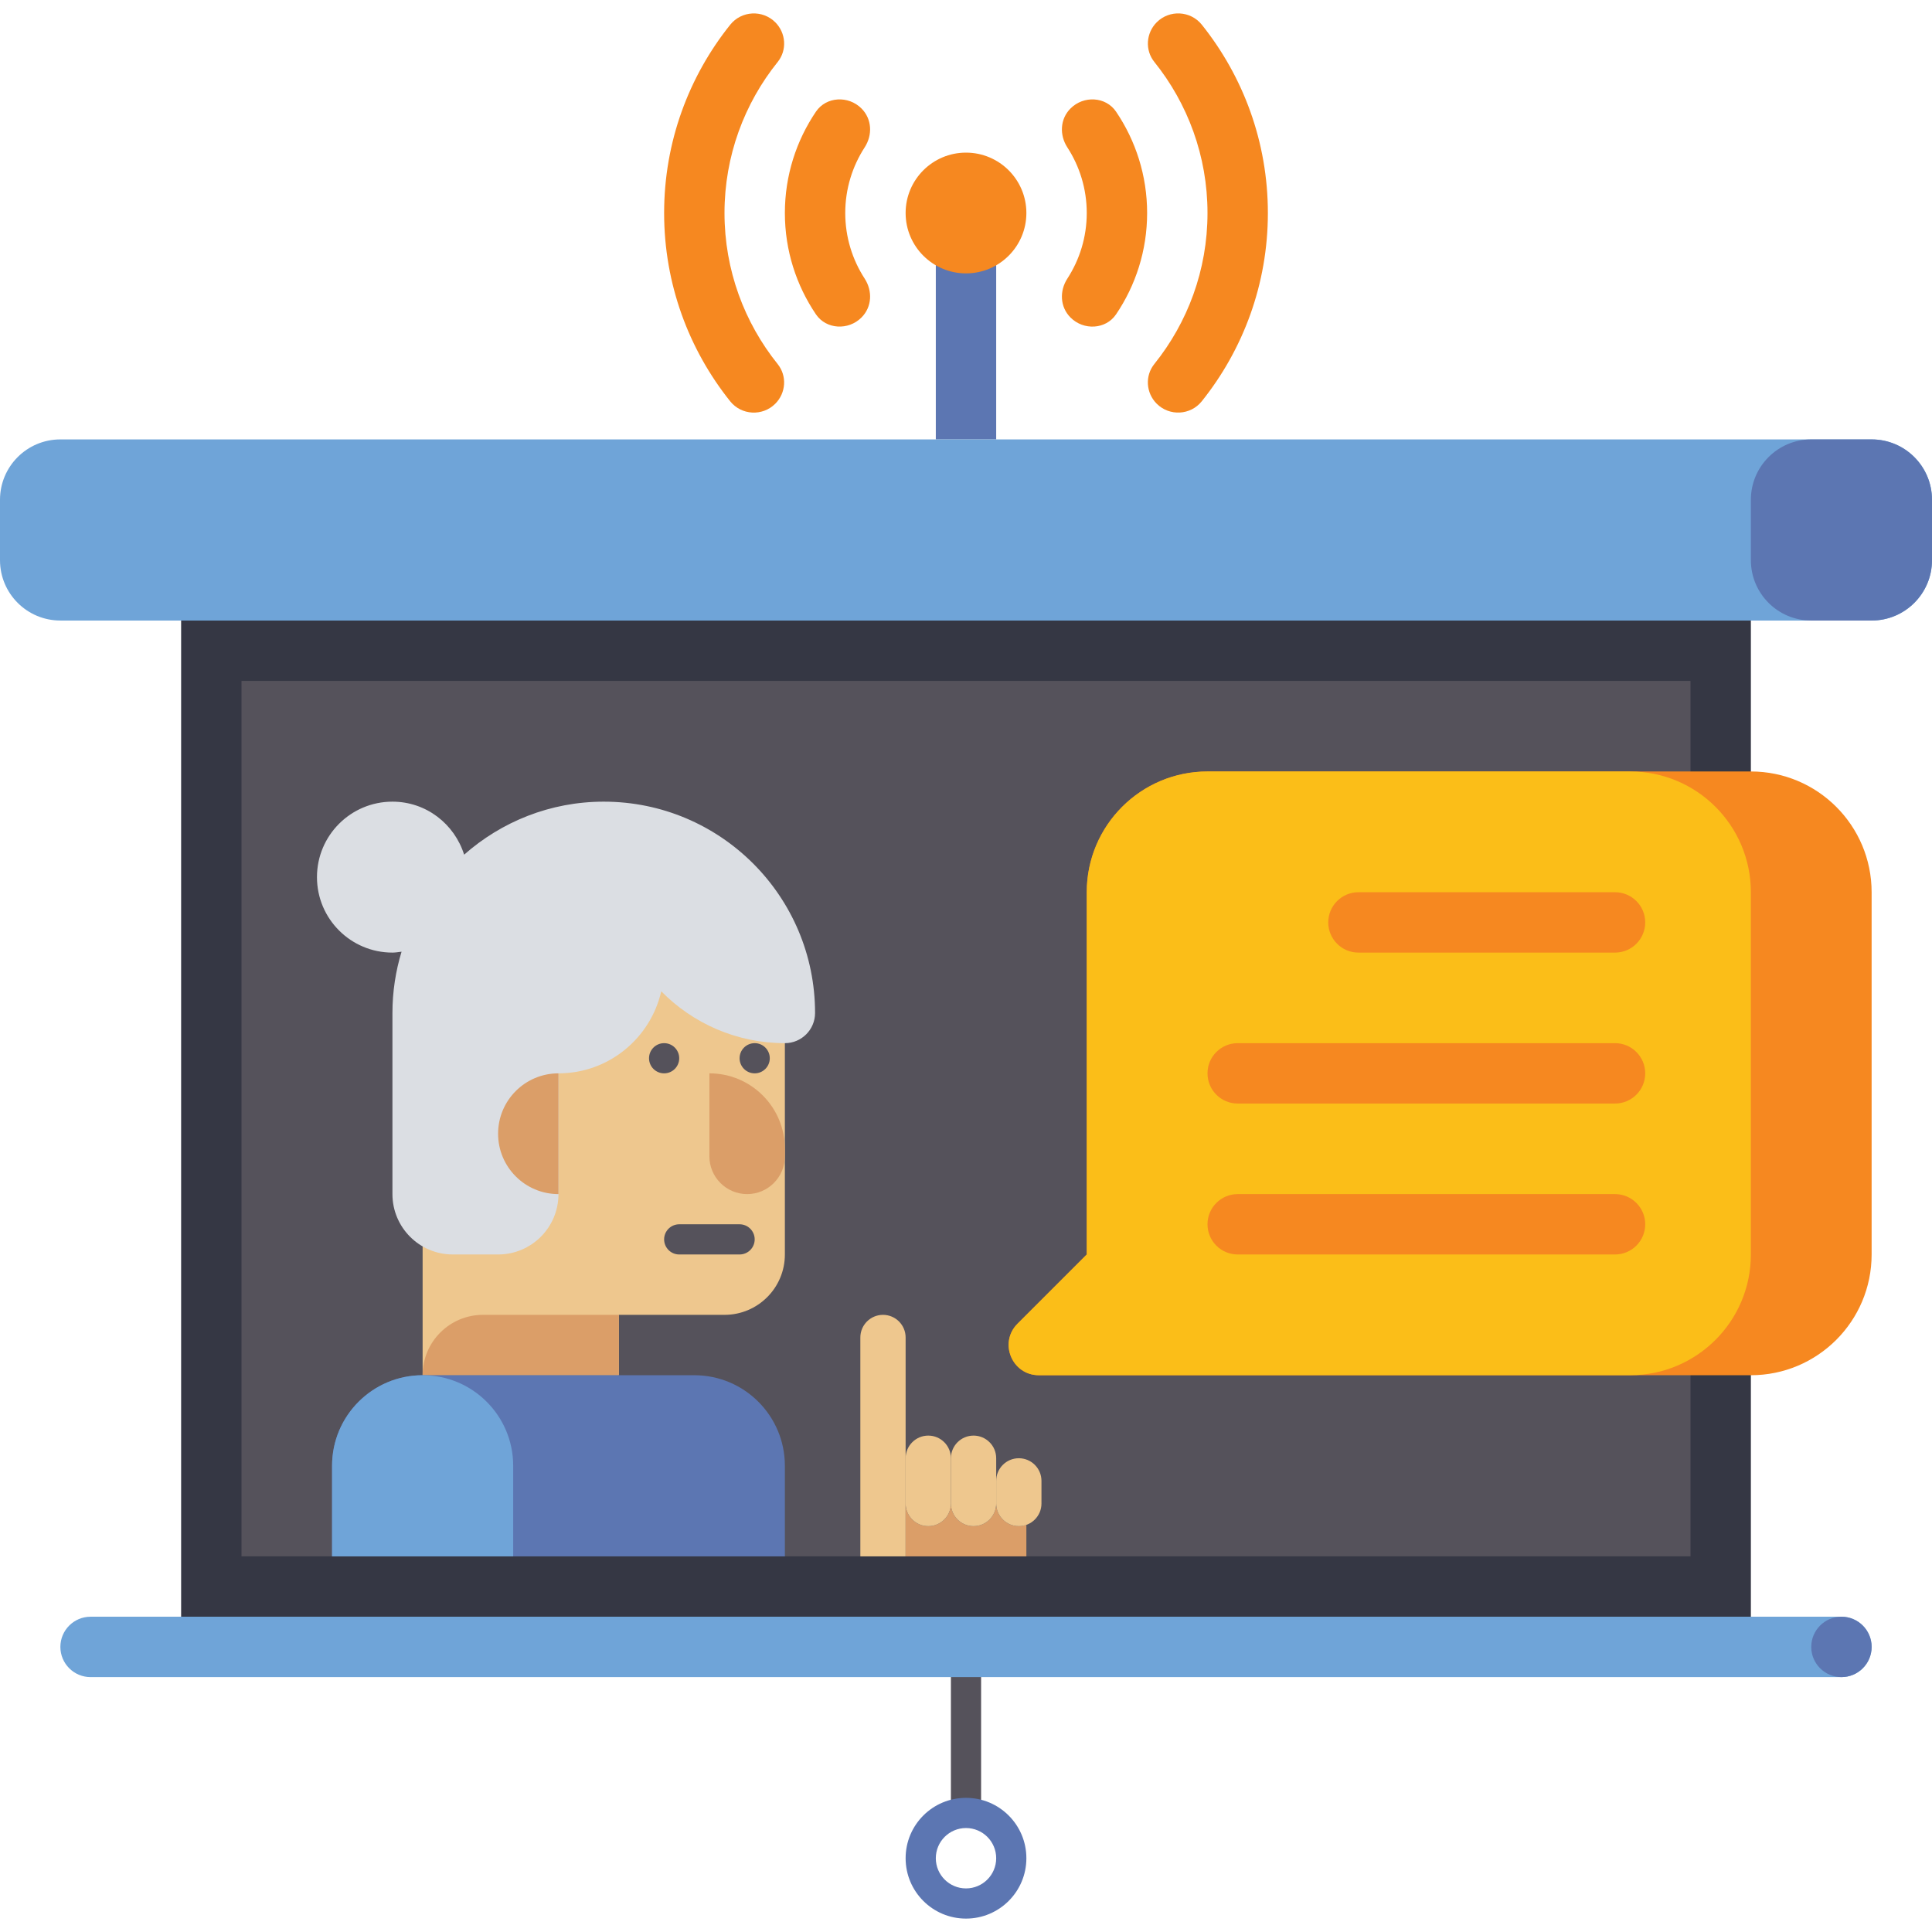 <svg id="Layer_1" enable-background="new 0 0 64 64" height="512" viewBox="0 0 64 64" width="512" xmlns="http://www.w3.org/2000/svg"><g><g><path d="m31 7.056h2v7.5h-2z" fill="#5c76b2"/></g><g><path d="m31.5 53.556h1v6.5h-1z" fill="#55525b"/></g><g><path d="m6 20.556h52v33h-52z" fill="#353744"/></g><g><path d="m8 22.556h48v29h-48z" fill="#55525b"/></g><g><path d="m62 14.556h-60c-1.105 0-2 .895-2 2v2c0 1.105.895 2 2 2h60c1.105 0 2-.895 2-2v-2c0-1.105-.895-2-2-2z" fill="#6fa4d8"/></g><g><path d="m62 20.556h-2c-1.105 0-2-.895-2-2v-2c0-1.105.895-2 2-2h2c1.105 0 2 .895 2 2v2c0 1.104-.895 2-2 2z" fill="#5c76b2"/></g><g><path d="m32 59.556c-1.105 0-2 .895-2 2s.895 2 2 2 2-.895 2-2-.895-2-2-2zm0 3c-.552 0-1-.448-1-1s.448-1 1-1 1 .448 1 1-.448 1-1 1z" fill="#5c76b2"/></g><g><g><path d="m20 27.556c-3.314 0-6 2.686-6 6v12h6.5v-2h3.5c1.105 0 2-.895 2-2v-8c0-3.314-2.686-6-6-6z" fill="#eec78e"/></g><g><path d="m13 26.556c1.12 0 2.056.741 2.375 1.756 1.234-1.089 2.85-1.756 4.625-1.756 3.866 0 7 3.134 7 7 0 .552-.448 1-1 1-1.604 0-3.052-.659-4.095-1.718-.356 1.555-1.742 2.718-3.405 2.718v4c0 1.105-.895 2-2 2h-1.5c-1.105 0-2-.895-2-2v-6c0-.706.107-1.388.302-2.03-.1.012-.198.03-.302.03-1.381 0-2.5-1.119-2.5-2.5s1.119-2.5 2.5-2.5z" fill="#dbdee3"/></g><g><path d="m18.5 35.556c-1.105 0-2 .895-2 2s.895 2 2 2z" fill="#db9e68"/></g><g><path d="m24.75 39.556c-.69 0-1.25-.56-1.25-1.25v-2.75c1.381 0 2.5 1.119 2.5 2.5v.25c0 .69-.56 1.25-1.25 1.25z" fill="#db9e68"/></g><g><circle cx="22" cy="35.056" fill="#55525b" r=".5"/></g><g><circle cx="25" cy="35.056" fill="#55525b" r=".5"/></g><g><path d="m20.5 45.556h-6.5c0-1.105.895-2 2-2h4.5z" fill="#db9e68"/></g><g><path d="m24.5 40.556h-2c-.276 0-.5.224-.5.5 0 .276.224.5.5.5h2c.276 0 .5-.224.5-.5 0-.276-.224-.5-.5-.5z" fill="#55525b"/></g><g><path d="m26 51.556h-15v-3c0-1.657 1.343-3 3-3h9c1.657 0 3 1.343 3 3z" fill="#5c76b2"/></g><g><path d="m14 45.556c-1.657 0-3 1.343-3 3v3h6v-3c0-1.657-1.343-3-3-3z" fill="#6fa4d8"/></g><g><path d="m30 51.556h-1.5v-7.25c0-.414.336-.75.75-.75.414 0 .75.336.75.75z" fill="#eec78e"/></g><g><path d="m33.75 50.556c-.414 0-.75-.336-.75-.75 0 .414-.336.75-.75.75s-.75-.336-.75-.75c0 .414-.336.75-.75.75s-.75-.336-.75-.75v1.75h4v-1.046c-.079.028-.162.046-.25.046z" fill="#db9e68"/></g><g><path d="m30.75 50.556c-.414 0-.75-.336-.75-.75v-1.5c0-.414.336-.75.75-.75.414 0 .75.336.75.75v1.5c0 .414-.336.75-.75.75z" fill="#eec78e"/></g><g><path d="m32.25 50.556c-.414 0-.75-.336-.75-.75v-1.5c0-.414.336-.75.75-.75.414 0 .75.336.75.75v1.5c0 .414-.336.75-.75.75z" fill="#eec78e"/></g><g><path d="m33.75 50.556c-.414 0-.75-.336-.75-.75v-.75c0-.414.336-.75.75-.75.414 0 .75.336.75.75v.75c0 .414-.336.75-.75.75z" fill="#eec78e"/></g></g><g><path d="m58 25.556h-18c-2.209 0-4 1.791-4 4v12l-2.293 2.293c-.63.63-.184 1.707.707 1.707h23.586c2.209 0 4-1.791 4-4v-12c0-2.209-1.791-4-4-4z" fill="#f68820"/></g><g><path d="m61 53.556h-58c-.552 0-1 .448-1 1s.448 1 1 1h58c.552 0 1-.448 1-1 0-.553-.448-1-1-1z" fill="#6fa4d8"/></g><g><circle cx="61" cy="54.556" fill="#5c76b2" r="1"/></g><g><path d="m54 25.556h-14c-2.209 0-4 1.791-4 4v12l-2.293 2.293c-.63.63-.184 1.707.707 1.707h19.586c2.209 0 4-1.791 4-4v-12c0-2.209-1.791-4-4-4z" fill="#fbbe18"/></g><g><path d="m45 31.556h8.5c.552 0 1-.448 1-1 0-.552-.448-1-1-1h-8.5c-.552 0-1 .448-1 1 0 .552.448 1 1 1z" fill="#f68820"/></g><g><path d="m41 36.556h12.5c.552 0 1-.448 1-1 0-.552-.448-1-1-1h-12.5c-.552 0-1 .448-1 1 0 .552.448 1 1 1z" fill="#f68820"/></g><g><path d="m41 41.556h12.5c.552 0 1-.448 1-1 0-.552-.448-1-1-1h-12.5c-.552 0-1 .448-1 1 0 .552.448 1 1 1z" fill="#f68820"/></g><g><circle cx="32" cy="7.056" fill="#f68820" r="2"/></g><g><g><path d="m35.465 3.591-.004.004c-.346.346-.37.877-.104 1.287.406.626.643 1.373.643 2.174s-.237 1.547-.643 2.174c-.266.41-.242.941.104 1.287l.004.004c.43.43 1.165.396 1.506-.108.649-.959 1.029-2.115 1.029-3.357s-.38-2.398-1.029-3.357c-.341-.504-1.076-.538-1.506-.108z" fill="#f68820"/></g><g><path d="m42 7.056c0-2.357-.82-4.526-2.188-6.237-.373-.466-1.072-.503-1.494-.081-.355.356-.394.922-.079 1.314 1.101 1.371 1.761 3.112 1.761 5.004s-.66 3.632-1.762 5.003c-.315.392-.276.958.079 1.314.422.422 1.121.386 1.494-.081 1.369-1.711 2.189-3.88 2.189-6.236z" fill="#f68820"/></g><g><path d="m28.535 10.52.004-.004c.346-.346.37-.877.104-1.287-.406-.626-.643-1.372-.643-2.173s.237-1.547.643-2.174c.266-.41.242-.941-.104-1.287l-.004-.004c-.43-.43-1.165-.396-1.506.108-.649.959-1.029 2.114-1.029 3.357s.38 2.398 1.029 3.357c.341.503 1.076.537 1.506.107z" fill="#f68820"/></g><g><path d="m22 7.056c0 2.357.82 4.526 2.188 6.237.373.466 1.072.503 1.494.081.356-.356.394-.922.079-1.314-1.101-1.372-1.761-3.112-1.761-5.004s.66-3.632 1.762-5.003c.315-.392.276-.958-.079-1.314-.422-.422-1.121-.386-1.494.081-1.369 1.71-2.189 3.879-2.189 6.236z" fill="#f68820"/></g></g></g></svg>